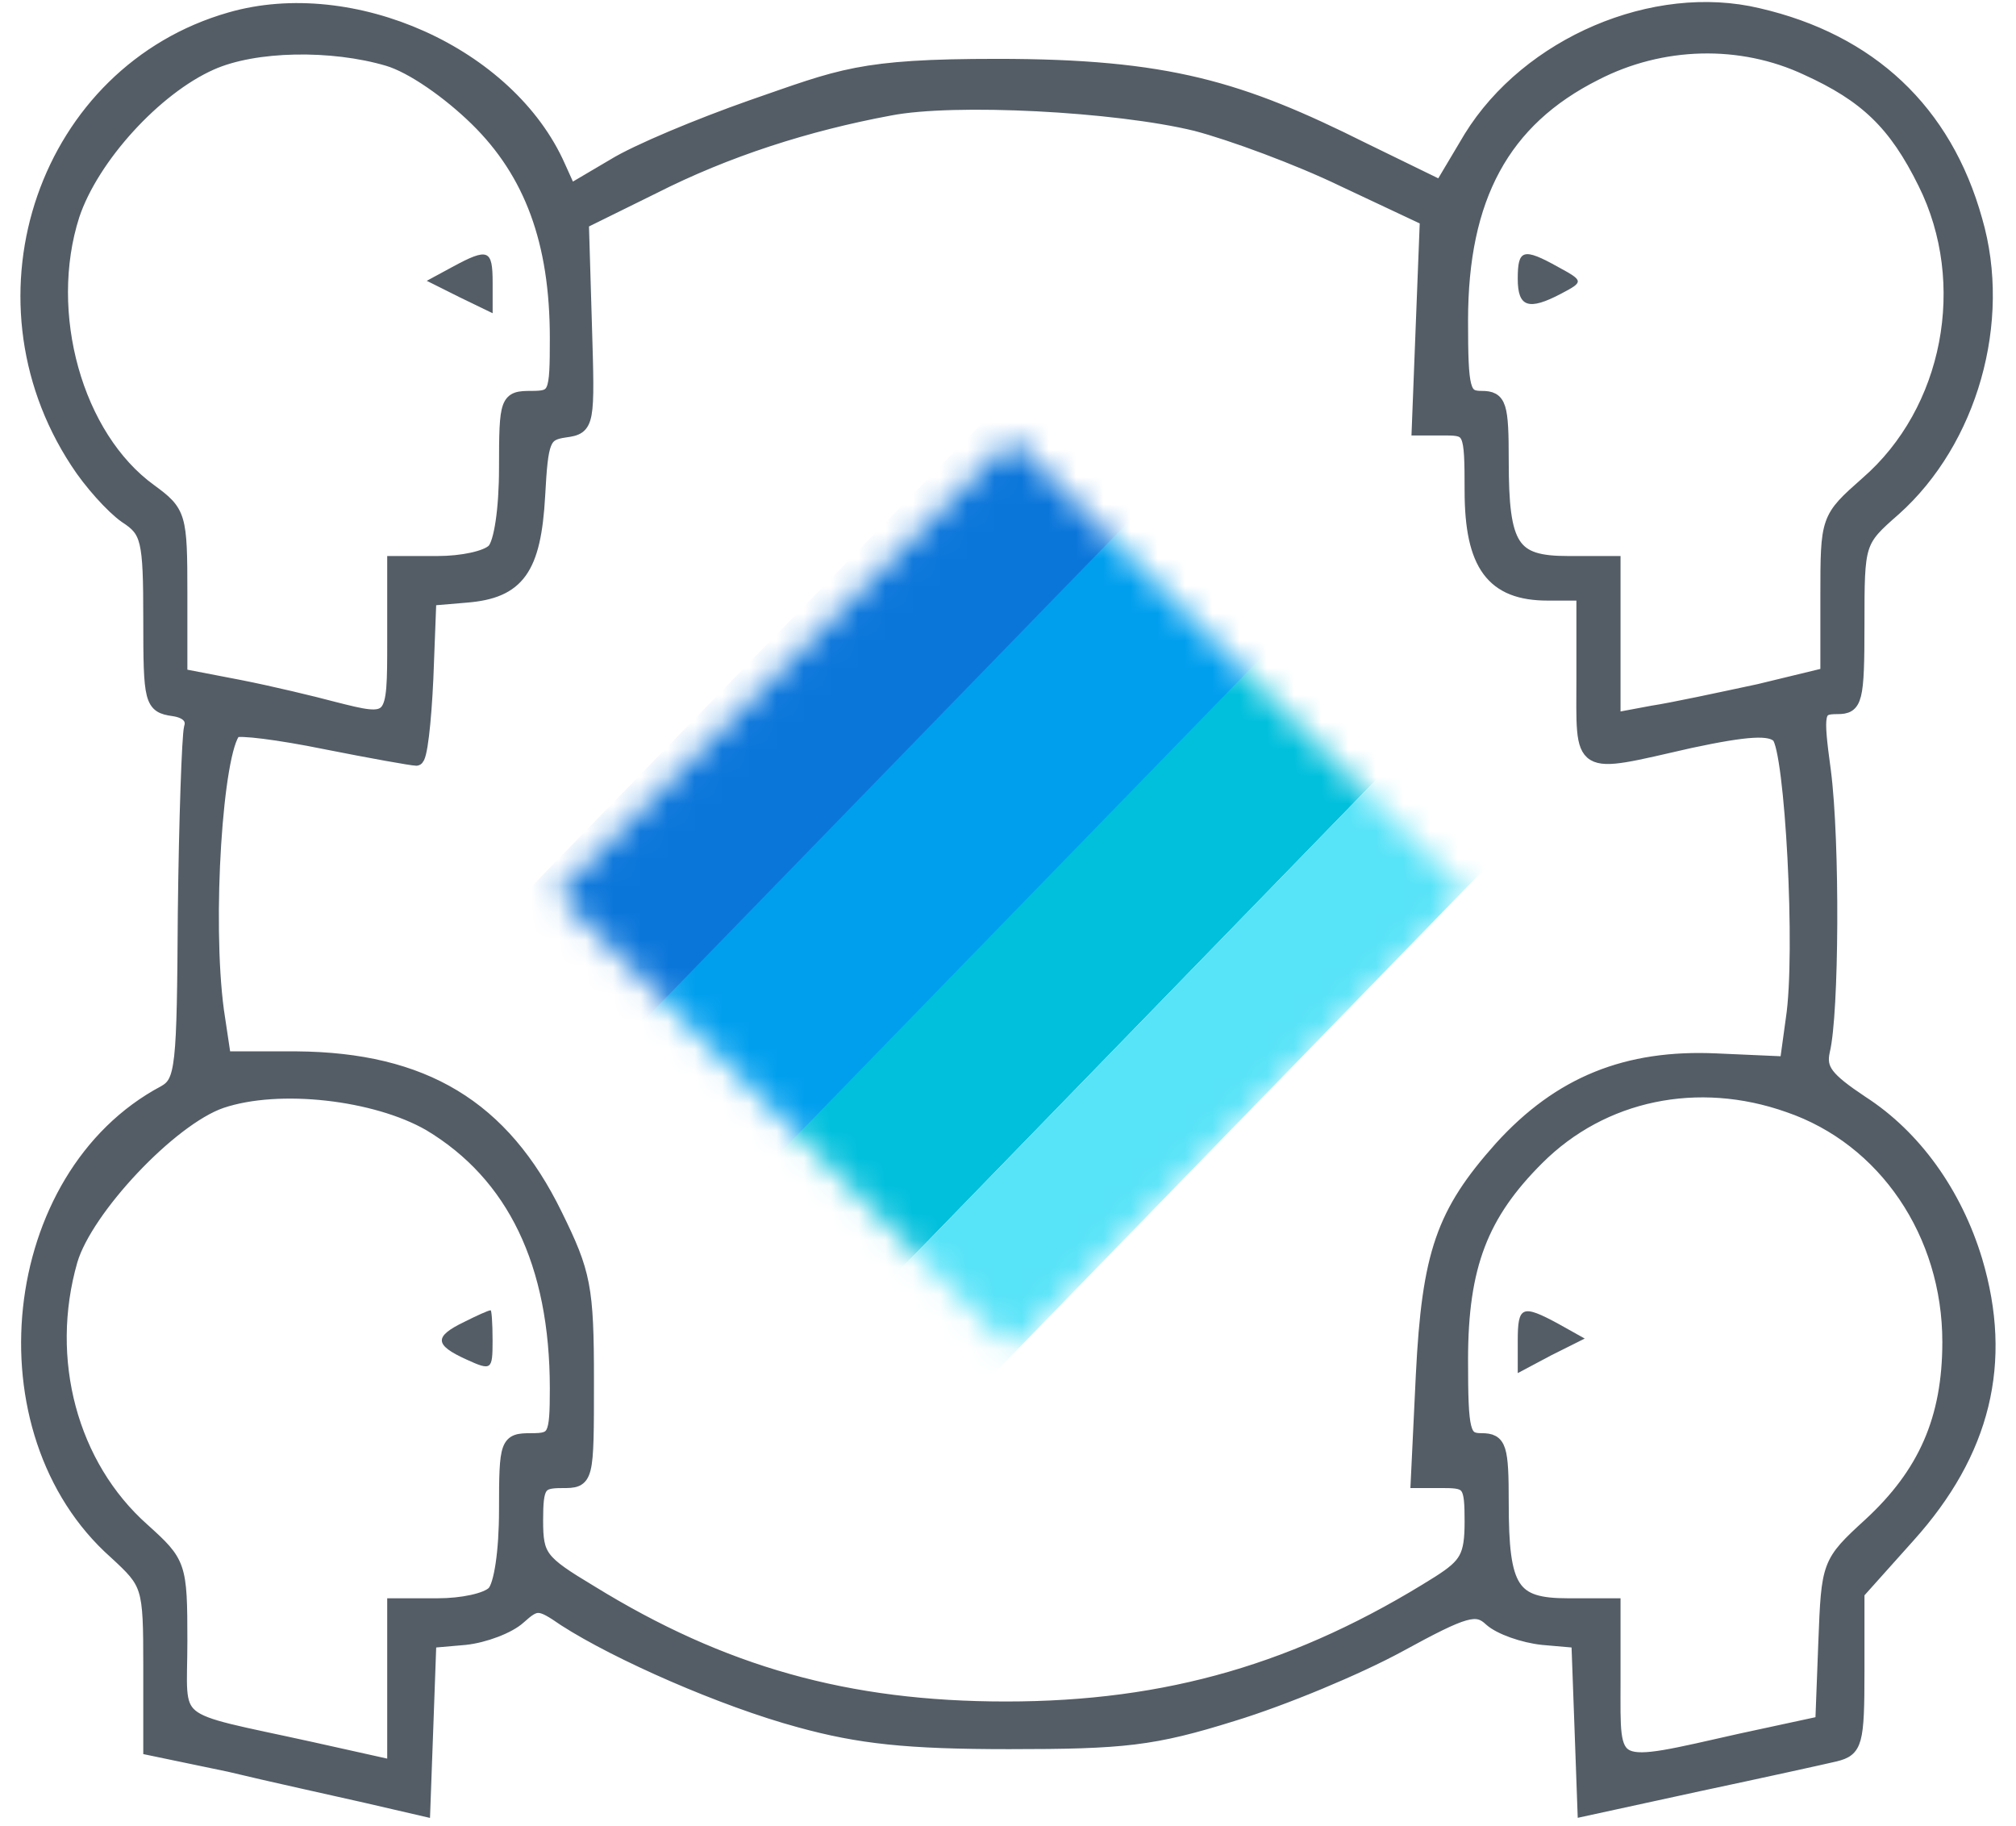 <?xml version="1.0" encoding="UTF-8"?>
<svg xmlns="http://www.w3.org/2000/svg" width="74" height="67" viewBox="0 0 74 67" fill="none">
  <path d="M8.456 0.697C1.703 2.628 -1.17 10.847 2.822 16.944C3.307 17.702 4.128 18.611 4.613 18.951C5.434 19.482 5.509 19.785 5.509 22.739C5.509 25.731 5.546 25.92 6.367 26.034C6.889 26.109 7.113 26.375 7.001 26.715C6.926 27.018 6.815 30.086 6.777 33.495C6.74 39.176 6.703 39.706 6.031 40.085C0.248 43.152 -0.759 52.545 4.24 56.976C5.471 58.112 5.509 58.188 5.509 61.142V64.172L8.419 64.778C9.986 65.156 12.262 65.649 13.418 65.914L15.545 66.406L15.657 63.339L15.769 60.233L17.075 60.119C17.783 60.044 18.679 59.703 19.052 59.362C19.686 58.794 19.798 58.794 20.731 59.438C22.671 60.687 26.551 62.392 29.349 63.149C31.55 63.755 33.304 63.944 37.035 63.944C41.251 63.944 42.333 63.831 45.243 62.922C47.108 62.354 49.832 61.218 51.361 60.385C53.787 59.059 54.197 58.945 54.719 59.438C55.055 59.741 55.913 60.044 56.622 60.119L57.928 60.233L58.04 63.301L58.152 66.406L62.33 65.497C64.644 65.005 66.882 64.513 67.367 64.399C68.113 64.21 68.188 63.982 68.188 61.331V58.453L70.053 56.37C72.814 53.302 73.635 50.007 72.516 46.258C71.769 43.796 70.277 41.713 68.337 40.463C67.031 39.592 66.77 39.251 66.919 38.57C67.255 37.206 67.292 30.919 66.957 28.306C66.658 26.109 66.695 25.958 67.442 25.958C68.113 25.958 68.188 25.731 68.188 22.928C68.188 19.898 68.188 19.86 69.531 18.686C72.329 16.187 73.598 11.793 72.516 8.082C71.396 4.067 68.636 1.492 64.532 0.545C60.726 -0.364 56.1 1.606 53.973 5.052L52.891 6.87L50.018 5.469C45.541 3.234 42.865 2.41 36.597 2.41C31.542 2.41 30.879 2.78 27.596 3.916C25.656 4.598 23.38 5.544 22.522 6.075L20.917 7.021L20.507 6.113C18.679 1.984 12.933 -0.591 8.456 0.697ZM14.239 2.174C15.134 2.439 16.478 3.386 17.485 4.37C19.5 6.34 20.432 8.877 20.432 12.399C20.432 14.482 20.395 14.596 19.5 14.596C18.604 14.596 18.567 14.672 18.567 17.171C18.567 18.686 18.38 19.936 18.119 20.201C17.858 20.466 16.963 20.656 16.067 20.656H14.463V23.496C14.463 26.564 14.463 26.564 12.224 25.996C11.515 25.806 9.948 25.428 8.792 25.201L6.628 24.784V21.792C6.628 18.914 6.591 18.8 5.509 18.005C2.785 16.035 1.517 11.491 2.673 7.893C3.382 5.772 5.695 3.234 7.747 2.325C9.352 1.606 12.187 1.568 14.239 2.174ZM66.322 2.515C68.486 3.499 69.568 4.522 70.65 6.718C72.478 10.392 71.583 15.088 68.524 17.739C67.069 19.027 67.069 19.027 67.069 21.905V24.746L64.569 25.352C63.151 25.655 61.398 26.034 60.651 26.147L59.234 26.412V23.534V20.656H57.555C55.503 20.656 55.13 20.088 55.13 16.906C55.13 14.861 55.055 14.596 54.383 14.596C53.712 14.596 53.637 14.331 53.637 11.756C53.637 7.249 55.167 4.408 58.562 2.704C60.987 1.454 63.897 1.378 66.322 2.515ZM43.9 4.56C45.206 4.901 47.668 5.81 49.309 6.605L52.369 8.044L52.22 11.869L52.07 15.732H53.04C53.973 15.732 54.01 15.808 54.01 18.005C54.01 20.732 54.794 21.792 56.809 21.792H58.114V24.822C58.114 28.306 57.853 28.155 62.032 27.208C64.159 26.753 64.979 26.715 65.278 27.018C65.763 27.511 66.173 34.972 65.8 37.396L65.576 39.024L63.002 38.91C59.719 38.759 57.256 39.744 55.092 42.13C52.966 44.516 52.444 45.993 52.22 50.462L52.033 54.363H53.04C53.936 54.363 54.01 54.514 54.01 55.84C54.01 57.127 53.824 57.43 52.816 58.074C47.705 61.293 42.855 62.695 36.923 62.695C31.103 62.695 26.514 61.407 21.663 58.415C19.835 57.317 19.686 57.127 19.686 55.802C19.686 54.514 19.798 54.363 20.619 54.363C21.552 54.363 21.552 54.363 21.552 50.651C21.552 47.242 21.44 46.712 20.395 44.591C18.455 40.615 15.545 38.873 10.881 38.835H8.232L7.971 37.093C7.523 33.76 7.934 27.549 8.605 26.829C8.755 26.715 10.247 26.905 11.926 27.246C13.642 27.587 15.134 27.852 15.284 27.852C15.433 27.852 15.582 26.526 15.657 24.898L15.769 21.981L17.112 21.868C19.015 21.716 19.611 20.883 19.761 18.194C19.873 16.149 19.947 15.922 20.731 15.808C21.589 15.694 21.589 15.581 21.477 11.907L21.365 8.158L23.977 6.87C26.663 5.507 29.61 4.56 32.67 3.992C35.02 3.537 40.952 3.84 43.9 4.56ZM15.769 41.259C18.865 43.114 20.432 46.371 20.432 50.954C20.432 52.734 20.358 52.848 19.5 52.848C18.604 52.848 18.567 52.923 18.567 55.423C18.567 56.938 18.38 58.188 18.119 58.453C17.858 58.718 16.963 58.907 16.067 58.907H14.463V61.861V64.853L11.403 64.172C6.068 62.998 6.628 63.452 6.628 60.233C6.628 57.43 6.591 57.355 5.248 56.143C2.599 53.795 1.554 49.894 2.599 46.258C3.158 44.364 6.255 41.069 8.12 40.425C10.247 39.706 13.791 40.122 15.769 41.259ZM65.651 40.577C69.195 41.789 71.546 45.273 71.546 49.25C71.546 52.09 70.65 54.097 68.636 55.953C67.106 57.355 67.106 57.392 66.994 60.271L66.882 63.225L63.897 63.869C59.01 64.967 59.234 65.081 59.234 61.748V58.907H57.555C55.503 58.907 55.13 58.339 55.13 55.158C55.13 53.113 55.055 52.848 54.383 52.848C53.712 52.848 53.637 52.583 53.637 49.894C53.637 46.447 54.383 44.554 56.435 42.508C58.823 40.122 62.33 39.403 65.651 40.577Z" fill="#545D66" stroke="#545D66" stroke-width="0.5"></path>
  <path d="M16.586 9.807L15.664 10.306L16.893 10.92L18.083 11.496V10.383C18.083 9.154 17.93 9.077 16.586 9.807Z" fill="#545D66"></path>
  <path d="M55.711 10.229C55.711 11.266 56.095 11.42 57.324 10.767C58.13 10.344 58.13 10.306 57.209 9.807C55.903 9.077 55.711 9.154 55.711 10.229Z" fill="#545D66"></path>
  <path d="M17.045 48.512C15.931 49.049 15.931 49.356 17.121 49.894C18.043 50.316 18.081 50.278 18.081 49.203C18.081 48.55 18.043 48.051 18.005 48.089C17.928 48.089 17.505 48.281 17.045 48.512Z" fill="#545D66"></path>
  <path d="M55.711 49.202V50.393L56.94 49.74L58.169 49.125L57.209 48.588C55.864 47.858 55.711 47.935 55.711 49.202Z" fill="#545D66"></path>
  <mask id="mask0_0_245" style="mask-type:alpha" maskUnits="userSpaceOnUse" x="20" y="16" width="34" height="34">
    <path d="M37.141 16.111L20.438 32.815L37.141 49.518L53.845 32.815L37.141 16.111Z" fill="#D9D9D9"></path>
  </mask>
  <g mask="url(#mask0_0_245)">
    <rect x="40.477" y="10.971" width="6.472" height="47.198" transform="rotate(44.193 40.477 10.971)" fill="#0B76DA"></rect>
    <rect x="48.578" y="18.836" width="8.208" height="47.198" transform="rotate(44.193 48.578 18.836)" fill="#00C0DC"></rect>
    <rect x="45.055" y="15.414" width="6.968" height="47.198" transform="rotate(44.193 45.055 15.414)" fill="#009FEE"></rect>
    <rect x="54.461" y="24.562" width="5.13" height="47.198" transform="rotate(44.193 54.461 24.562)" fill="#57E3F8"></rect>
  </g>
</svg>
